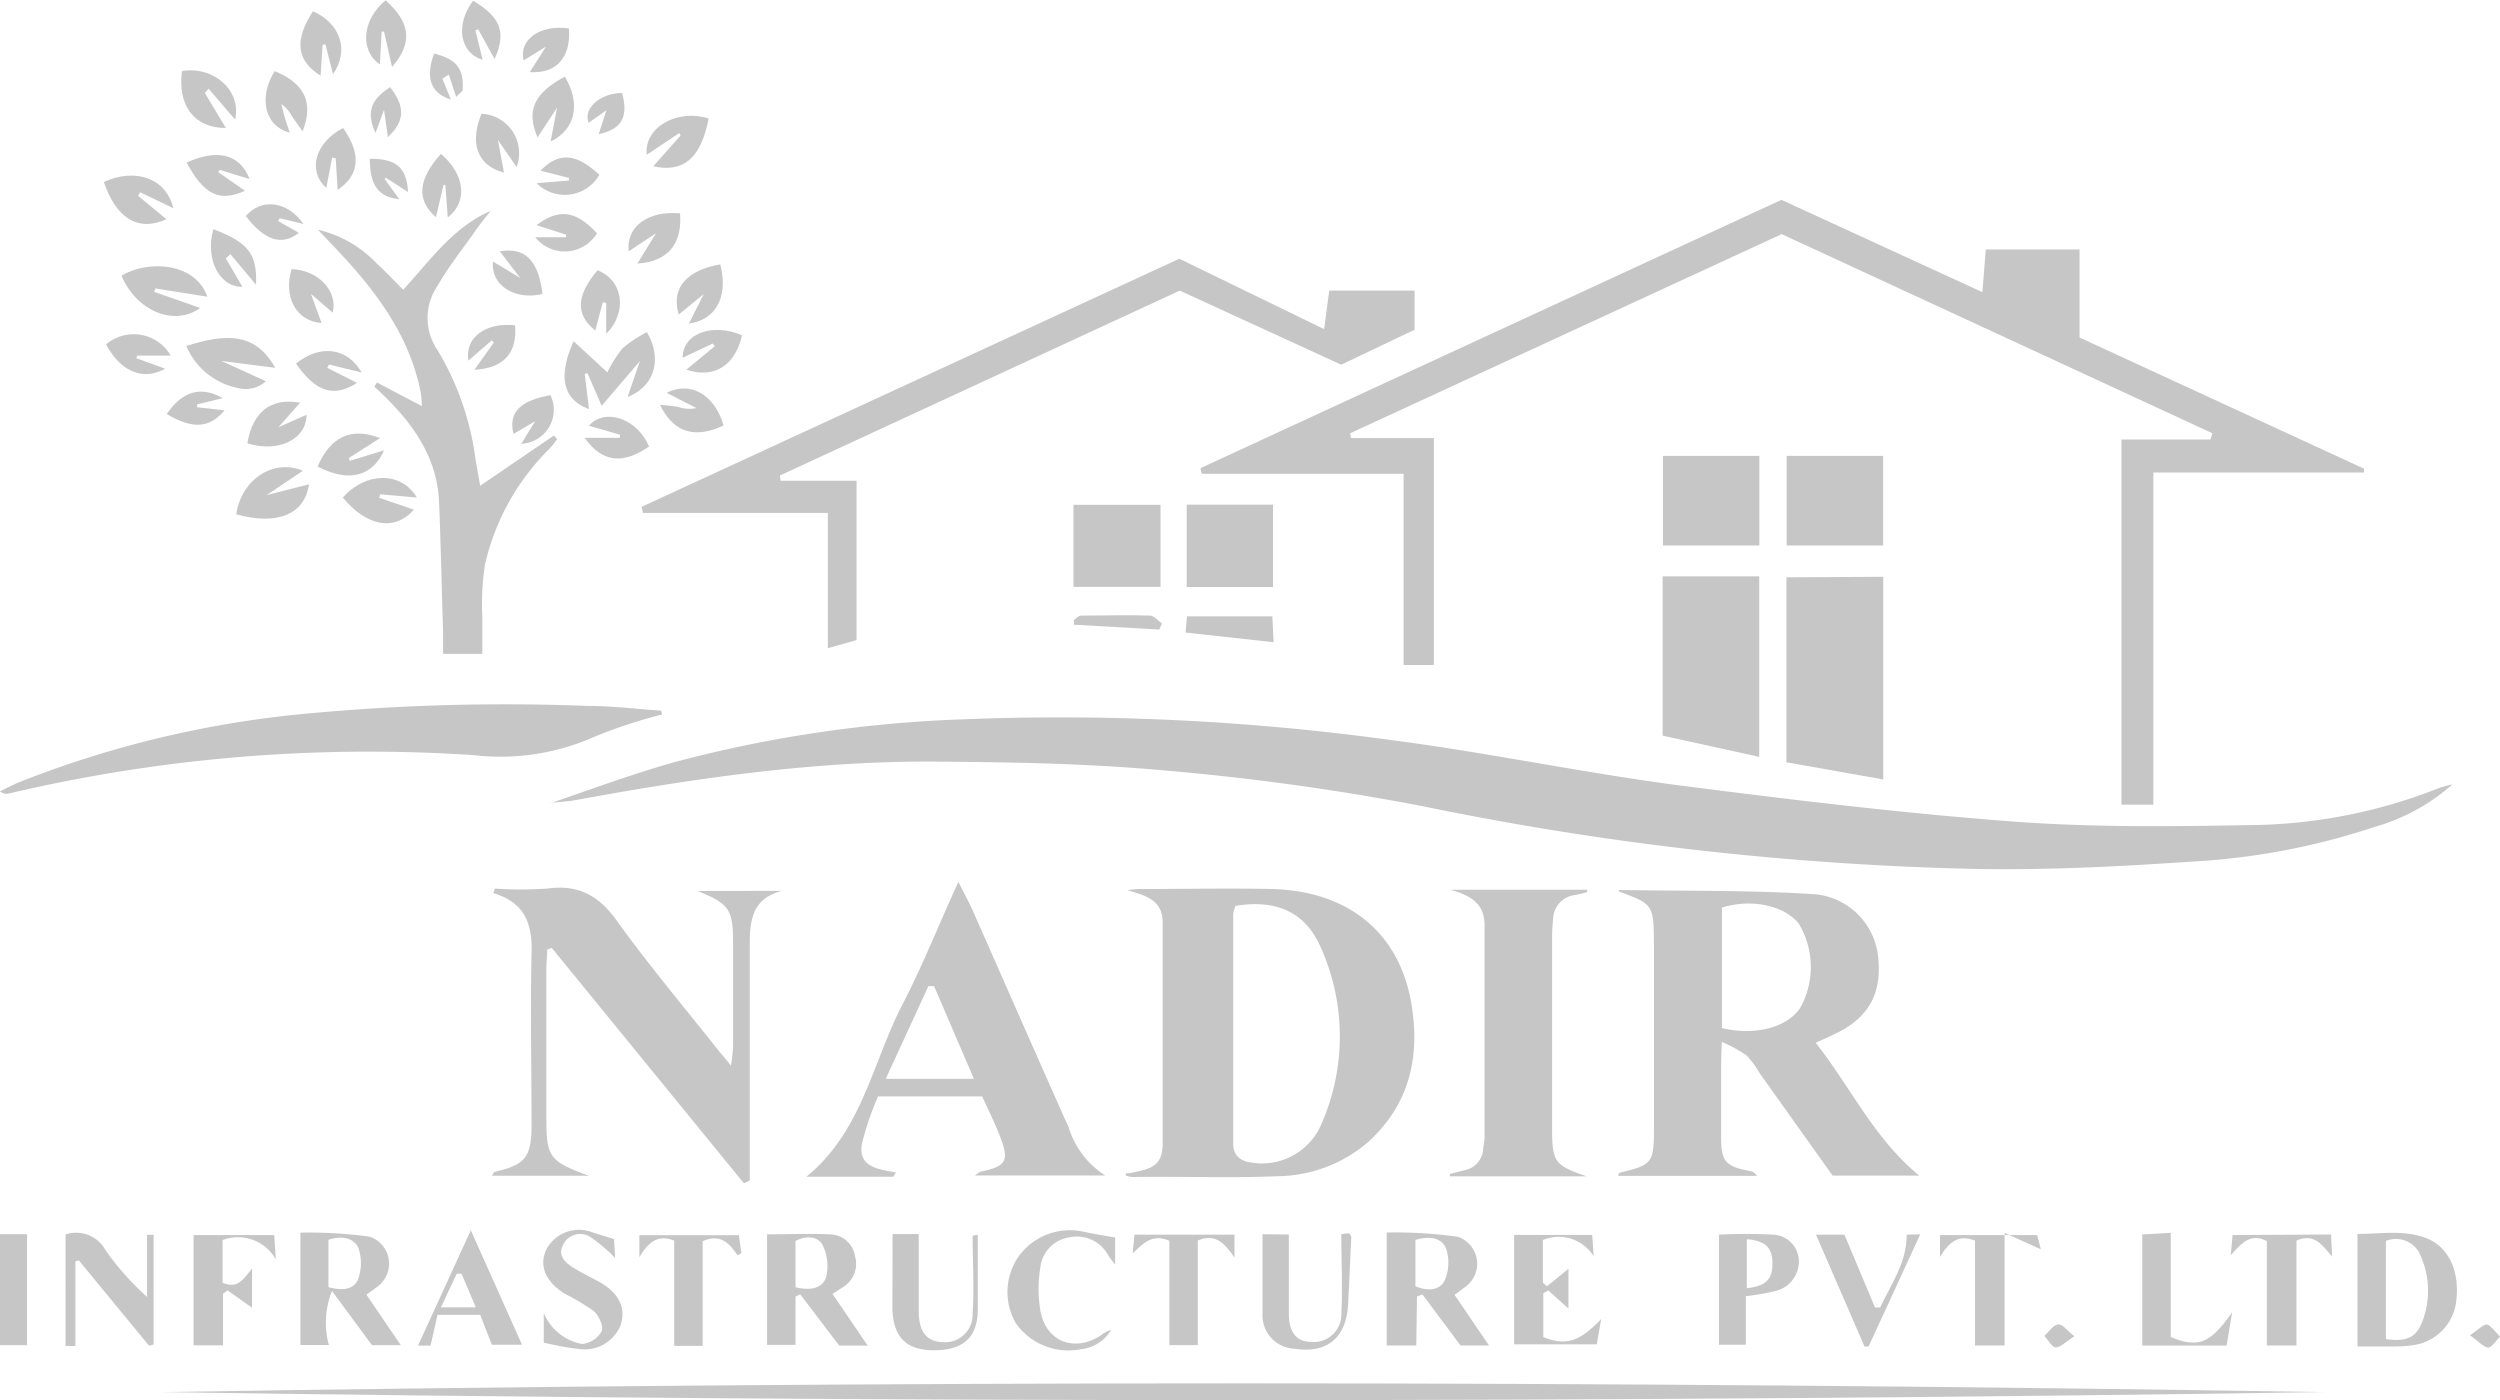 <svg xmlns="http://www.w3.org/2000/svg" viewBox="0 0 175.76 98.44"><defs><style>.cls-1{fill:#c6c6c6;}</style></defs><g id="Layer_2" data-name="Layer 2"><g id="Layer_1-2" data-name="Layer 1"><path class="cls-1" d="M38.73,56.46c2.91-1,5.78-2.06,8.73-2.89a90.81,90.81,0,0,1,20.29-3A170.9,170.9,0,0,1,97.58,52c6.84.88,13.6,2.31,20.43,3.21,7.79,1,15.6,1.95,23.43,2.54,5.51.42,11.06.36,16.58.26a36.91,36.91,0,0,0,13.51-2.63,8.29,8.29,0,0,1,.89-.24h0a14,14,0,0,1-5.49,3A49.12,49.12,0,0,1,154,60.58c-5,.34-10.09.6-15.13.51a215.62,215.62,0,0,1-38.8-4.4,174.48,174.48,0,0,0-18.51-2.55c-5.41-.49-10.87-.56-16.31-.6-8.37,0-16.62,1.21-24.84,2.72-.56.1-1.13.12-1.7.18Z"/><path class="cls-1" d="M139.37,20.54l.24-3h6.59v6.19l20,9.22,0,.27H151.39V56.57h-2.24V30.9h6.25l.14-.44-30.28-14-30.34,14,.06.34h5.83V46.75H98.68V33.31H84.49l-.09-.4,40.84-18.86Z"/><path class="cls-1" d="M113.81,62.67s0-.1,0-.1c4.6.08,9.21,0,13.8.3a4.92,4.92,0,0,1,4.43,4.39c.29,2.67-.72,4.4-3.25,5.53l-1.14.52c2.47,3.14,4.11,6.74,7.28,9.34h-6.09l-5.13-7.2a6.63,6.63,0,0,0-.93-1.26,10.26,10.26,0,0,0-1.73-.94C121,74.34,121,75,121,75.7c0,1.4,0,2.8,0,4.21,0,1.78.31,2.09,2.07,2.43a.61.61,0,0,1,.44.33h-9.74c0-.08.05-.21.09-.22,2.31-.56,2.41-.68,2.42-3.09,0-4.35,0-8.69,0-13C116.25,63.58,116.24,63.58,113.81,62.67Zm7.25,9.61c2.4.56,4.63-.07,5.52-1.45a5.92,5.92,0,0,0-.11-5.88c-1-1.28-3.32-1.8-5.41-1.14Z"/><path class="cls-1" d="M79.16,82.49c.28,0,.57-.08.86-.14,1.24-.25,1.71-.71,1.72-1.94,0-5.18,0-10.35,0-15.53,0-1.67-1.24-1.91-2.48-2.3a7.45,7.45,0,0,1,.94-.08c3.07,0,6.15-.06,9.22,0,5.31.14,8.87,3,9.77,7.86.68,3.73,0,7.16-2.94,9.87a9.87,9.87,0,0,1-6.39,2.46c-3.42.15-6.85,0-10.28.06a1.77,1.77,0,0,1-.44-.11Zm7.7-18.8a2.27,2.27,0,0,0-.16.55q0,8.08,0,16.17c0,.84.52,1.24,1.33,1.33a4.53,4.53,0,0,0,4.85-2.67,15.29,15.29,0,0,0-.1-12.63C91.68,64.07,89.64,63.22,86.86,63.69Z"/><path class="cls-1" d="M58.2,45.57V36.06h-13l-.09-.43L82.91,18.19l10.18,4.95.36-2.71h6v2.75l-5.16,2.46L82.94,20.43l-28.11,13,.05.37h5.34V45Z"/><path class="cls-1" d="M55,62.63c-2.12.51-2.3,2.11-2.29,3.83V83l-.41.19L38.79,66.64l-.32.12c0,.45-.06.91-.06,1.36V78.66c0,2.69.23,3,3,4H34.59c.09-.14.12-.26.17-.27,2.15-.5,2.6-1,2.61-3.24,0-4-.09-8.08,0-12.11.07-2.11-.49-3.6-2.69-4.25l.11-.32a26.71,26.71,0,0,0,3.69,0c2.28-.32,3.73.58,5,2.42,2.17,3,4.59,5.89,6.91,8.81.26.34.55.65,1,1.22a12.87,12.87,0,0,0,.15-1.37c0-2.41,0-4.83,0-7.24s-.29-2.77-2.49-3.67Z"/><path class="cls-1" d="M163.38,97.87q-76,1.13-152,0Q87.36,96.64,163.38,97.87Z"/><path class="cls-1" d="M62.8,82.73H56.69c3.92-3.19,4.63-8,6.76-12.12C64.86,67.9,66,65,67.38,62c.42.85.75,1.44,1,2,2.25,5.09,4.49,10.2,6.76,15.28a6.14,6.14,0,0,0,2.56,3.36H68.54c.19-.12.29-.24.42-.27,1.77-.37,2-.74,1.38-2.39-.38-1-.84-1.91-1.29-2.9H61.73a21,21,0,0,0-1.14,3.35c-.27,1.63,1.16,1.77,2.4,2Zm2.87-13.4-.4,0-3,6.52h6.2Z"/><path class="cls-1" d="M46.55,50.23a35.7,35.7,0,0,0-4.72,1.55,16.26,16.26,0,0,1-8.53,1.31A110.33,110.33,0,0,0,.61,55.79.68.68,0,0,1,0,55.63c.53-.25,1-.51,1.58-.73a73.13,73.13,0,0,1,20.31-4.76,148.93,148.93,0,0,1,19.47-.51c1.71,0,3.41.22,5.11.33Z"/><path class="cls-1" d="M22.35,16.15a8.25,8.25,0,0,1,4.13,2.37c.61.55,1.17,1.16,1.87,1.85,1.9-2.07,3.51-4.4,6.14-5.54h0c-.4.52-.81,1-1.19,1.57-.86,1.21-1.79,2.39-2.53,3.68a4,4,0,0,0,0,4.55,19.89,19.89,0,0,1,2.66,7.66c.1.59.21,1.18.33,1.86l5.18-3.53.23.25a7,7,0,0,1-.59.73,16.64,16.64,0,0,0-4.48,8.07,17.8,17.8,0,0,0-.19,3.66c0,.83,0,1.66,0,2.64H31.15c0-.54,0-1,0-1.47-.09-3.07-.16-6.13-.28-9.19s-1.76-5.44-3.9-7.51c-.21-.21-.43-.41-.65-.61l.18-.3,3.16,1.66a7.28,7.28,0,0,0-.09-1c-.73-3.67-2.78-6.59-5.23-9.29-.65-.71-1.32-1.41-2-2.12Z"/><path class="cls-1" d="M111.54,82.7h-9.61l0-.17,1-.25a1.62,1.62,0,0,0,1.34-1.43c0-.27.09-.53.1-.79,0-5,0-10,0-15,0-1.65-1.1-2.11-2.39-2.51h9.6l0,.17a8.34,8.34,0,0,1-.83.2,1.74,1.74,0,0,0-1.56,1.69,11.5,11.5,0,0,0-.07,1.31c0,4.47,0,8.94,0,13.41C109.12,81.71,109.29,81.92,111.54,82.7Z"/><path class="cls-1" d="M132.4,40.55V54.8l-6.81-1.21v-13Z"/><path class="cls-1" d="M116.89,40.52h6.79V53.21l-6.79-1.49Z"/><path class="cls-1" d="M123.69,32.05v6.3h-6.78v-6.3Z"/><path class="cls-1" d="M132.39,32.05v6.3h-6.78v-6.3Z"/><path class="cls-1" d="M81.59,35.49v5.77H75.47V35.49Z"/><path class="cls-1" d="M89.5,35.48v5.79H83.43V35.48Z"/><path class="cls-1" d="M99.57,94.59H97.49V86.65a32.09,32.09,0,0,1,5,.3,2,2,0,0,1,.63,3.44c-.23.19-.48.36-.86.64l2.42,3.56h-2L100,91l-.38.15Zm-.06-7.42v3.26c.9.38,1.74.28,2.07-.44a3.15,3.15,0,0,0,.09-2.2C101.36,87,100.49,86.88,99.51,87.17Z"/><path class="cls-1" d="M26.15,94.57l-2.81-3.81a6,6,0,0,0-.22,3.8h-2v-7.9a31.62,31.62,0,0,1,4.86.28,2,2,0,0,1,.65,3.44c-.22.19-.48.35-.87.64l2.42,3.55Zm-3.06-7.41v3.33c1,.28,1.81.17,2.09-.58a3.23,3.23,0,0,0,0-2.21C24.83,87,24,86.87,23.09,87.16Z"/><path class="cls-1" d="M61,94.6H59L56.26,91l-.33.15v3.4h-2V86.78c1.47,0,2.95-.07,4.43,0a1.81,1.81,0,0,1,1.75,1.53,1.91,1.91,0,0,1-.85,2.18l-.73.48Zm-5.07-4.1c1.06.25,1.92.09,2.16-.76a3.32,3.32,0,0,0-.25-2.19c-.34-.65-1.14-.7-1.91-.31Z"/><path class="cls-1" d="M165.74,94.66V86.75c1.67,0,3.28-.3,4.82.29s2.37,2.24,2.13,4.37a3.52,3.52,0,0,1-3.05,3.16,8.24,8.24,0,0,1-1.31.09C167.46,94.67,166.59,94.66,165.74,94.66Zm2-.52c1.46.22,2.15-.12,2.57-1.26a6,6,0,0,0-.09-4.49,1.87,1.87,0,0,0-2.48-1.15Z"/><path class="cls-1" d="M106.45,86.82h5.49l.1,1.5a2.89,2.89,0,0,0-3.57-1.14v3l.29.25,1.51-1.23V92l-1.42-1.28-.35.2V94c1.55.63,2.54.35,4.07-1.27l-.31,1.78h-5.81Z"/><path class="cls-1" d="M4.61,86.79a2.34,2.34,0,0,1,2.8,1.09,19.49,19.49,0,0,0,2.93,3.3V86.81l.46,0v7.71l-.32.09-4.94-6-.24.07v5.95l-.69,0Z"/><path class="cls-1" d="M122.74,91.13v3.41h-1.89V86.8a37.34,37.34,0,0,1,3.81,0,1.89,1.89,0,0,1,1.81,1.91,2.15,2.15,0,0,1-1.71,2.07A20,20,0,0,1,122.74,91.13Zm.07-4v3.44c1.36-.16,1.8-.64,1.8-1.74S124.15,87.24,122.81,87.12Z"/><path class="cls-1" d="M38.23,94.4V92.32a3.66,3.66,0,0,0,2.69,2.17,1.79,1.79,0,0,0,1.38-.9c.15-.33-.19-1.1-.55-1.41a15.06,15.06,0,0,0-2-1.2c-1.41-.86-1.88-2-1.33-3.16a2.61,2.61,0,0,1,3.29-1.16l1.46.45.08,1.33a12,12,0,0,0-1.61-1.38,1.34,1.34,0,0,0-2,.35c-.51.86.1,1.38.79,1.79s1.24.66,1.84,1c1.32.8,1.78,1.87,1.32,3.06a2.73,2.73,0,0,1-3,1.56C39.79,94.74,39,94.56,38.23,94.4Z"/><path class="cls-1" d="M78.4,87v1.9a6.3,6.3,0,0,1-.49-.65A2.5,2.5,0,0,0,75.14,87a2.39,2.39,0,0,0-2,2.12,9.16,9.16,0,0,0,0,3c.37,2.2,2.4,3,4.29,1.74a1.82,1.82,0,0,1,.69-.36,2.83,2.83,0,0,1-2.17,1.36A4.5,4.5,0,0,1,71.4,93a4.39,4.39,0,0,1,.25-4.72,4.45,4.45,0,0,1,4.68-1.65C77,86.76,77.65,86.88,78.4,87Z"/><path class="cls-1" d="M19.28,86.83l.11,1.71a3.05,3.05,0,0,0-3.74-1.36v3c1.09.47,1.49-.3,2.07-1v2.76L16,90.72l-.32.23v3.63H13.61V86.83Z"/><path class="cls-1" d="M90.61,86.79c0,2,0,3.76,0,5.55,0,1.33.54,2,1.57,2a1.93,1.93,0,0,0,2.12-1.87c.1-1.87,0-3.74,0-5.71l.55-.06c.07.12.15.19.15.26-.07,1.57-.14,3.14-.22,4.7-.12,2.39-1.47,3.52-3.8,3.16a2.35,2.35,0,0,1-2.22-2.47c0-1.83,0-3.66,0-5.58Z"/><path class="cls-1" d="M152.61,94c1.93.8,2.8.45,4.32-1.75l-.39,2.35h-5.93V86.79l2-.12Z"/><path class="cls-1" d="M62.75,86.76h1.84c0,1.83,0,3.61,0,5.39,0,1.51.56,2.16,1.69,2.21a1.94,1.94,0,0,0,2.1-2c.12-1.78,0-3.57,0-5.49l.36-.06c0,1.79,0,3.53,0,5.26,0,1.92-1,2.84-3,2.86s-2.91-.88-3-2.84c0-.17,0-.35,0-.53Z"/><path class="cls-1" d="M45,25.37l-2.7,3.16-1-2.3-.19.07.3,2.46c-1.83-.66-2.21-2.27-1.08-4.77l2.37,2.19a9,9,0,0,1,1.07-1.7,9.39,9.39,0,0,1,1.71-1.13c1.11,1.89.53,3.83-1.36,4.56L45,25.35Z"/><path class="cls-1" d="M86.79,86.8v1.61c-.7-1-1.32-1.72-2.58-1.2v7.36h-2V87.23c-1.19-.52-1.84.18-2.58.89l.13-1.32Z"/><path class="cls-1" d="M51.86,88.26c-.58-.85-1.22-1.56-2.46-1v7.36h-2V87.22c-1.15-.46-1.8.09-2.45,1.16V86.84h7l.17,1.26Z"/><path class="cls-1" d="M33.1,86.49l3.6,8.05H34.58l-.82-2.1h-3l-.49,2.16h-.88ZM31,91.91h2.45l-1-2.36h-.34Z"/><path class="cls-1" d="M140.93,94.59h-2.08V87.22c-1.16-.46-1.81.09-2.46,1.14V86.83h6.83l.26,1-2.55-1.15Z"/><path class="cls-1" d="M163.88,86.79l.08,1.56c-.72-.85-1.27-1.68-2.51-1.13v7.37h-2.08V87.25c-1.09-.56-1.73.06-2.54,1l.13-1.42Z"/><path class="cls-1" d="M135,86.78l-3.63,7.88h-.29l-3.41-7.86h2c.72,1.7,1.43,3.41,2.15,5.12l.36,0c.77-1.64,1.87-3.14,1.87-5.12Z"/><path class="cls-1" d="M0,86.77H1.9v7.8H0Z"/><path class="cls-1" d="M15.51,25.35l3.18,1.45a2.11,2.11,0,0,1-2,.47,5,5,0,0,1-3.59-2.94c3.24-1.06,5-.68,6.25,1.53l-3.81-.49Z"/><path class="cls-1" d="M14.58,20.86l-3.65-.58-.09.24,3.23,1.13c-1.81,1.33-4.48.22-5.53-2.27C10.43,18.25,13.74,18.46,14.58,20.86Z"/><path class="cls-1" d="M18.66,34.83l3.06-.78c-.3,2.14-2.26,2.9-5.11,2.11.35-2.44,2.61-3.95,4.68-3.06l-2.61,1.75Z"/><path class="cls-1" d="M26.66,35l2.44.83c-1.38,1.56-3.32,1.17-5-.85,1.58-1.8,4.1-1.87,5.21,0l-2.58-.23Z"/><path class="cls-1" d="M14.4,6.53,15.88,9c-2.25,0-3.4-1.6-3.09-4C15,4.61,17,6.36,16.53,8.41L14.67,6.24Z"/><path class="cls-1" d="M49.82,8.33c-.54,2.76-1.73,3.84-3.89,3.36l1.92-2.17-.1-.16-2.28,1.52C45.26,9,47.55,7.62,49.82,8.33Z"/><path class="cls-1" d="M9.7,13.76l2,1.65c-2,.92-3.55-.09-4.4-2.62,2.22-1,4.37-.28,4.89,1.85L9.86,13.52Z"/><path class="cls-1" d="M83.35,44.47l.1-1.14h6l.09,1.82Z"/><path class="cls-1" d="M19.45,30.09l2.1-.93c0,1.73-2,2.7-4.16,2,.37-2.18,1.62-3.22,3.71-2.85l-1.63,1.84-.12.05Z"/><path class="cls-1" d="M27,31.66c-.83,1.88-2.54,2.26-4.67,1.14.88-2.07,2.34-2.8,4.39-2l-2.2,1.4.07.2Z"/><path class="cls-1" d="M22.68,3.15l-.14,2.17C20.82,4.25,20.69,2.82,22,.79c1.91.84,2.59,2.75,1.41,4.42l-.53-2.09Z"/><path class="cls-1" d="M49.53,20.63l-1.81,1.48c-.56-1.84.56-3.12,2.92-3.52.57,2.25-.29,3.9-2.2,4.15l1.07-2.13c0-.05.08-.1.07-.1A1,1,0,0,1,49.53,20.63Z"/><path class="cls-1" d="M21.27,9.23c-.33-.47-.56-.78-.77-1.1a2.27,2.27,0,0,0-.72-.81c.09.34.17.69.26,1s.21.63.33,1C18.61,8.89,18.16,6.85,19.31,5,21.39,5.85,22.08,7.2,21.27,9.23Z"/><path class="cls-1" d="M27.56,4.71,27,2.22l-.17,0-.12,2.31c-1.46-1-1.23-3.17.4-4.51C28.85,1.58,29.05,3,27.56,4.71Z"/><path class="cls-1" d="M46.1,16.41l-1.9,1.26C44,15.94,45.56,14.79,47.81,15c.17,2.12-.83,3.39-3,3.53l1.3-2.12.05,0Z"/><path class="cls-1" d="M46.4,28.45c.56.07,1,.09,1.32.17a2.41,2.41,0,0,0,1.24.07l-2.09-1.07c1.69-.86,3.38.15,4,2.29C48.87,30.86,47.34,30.42,46.4,28.45Z"/><path class="cls-1" d="M41.1,30.78h2.48l0-.22-2.18-.63c1.14-1.29,3.41-.5,4.23,1.46C43.81,32.66,42.34,32.53,41.1,30.78Z"/><path class="cls-1" d="M35,9.81l.43,2.32C33.57,11.65,33,10.08,33.85,8a2.77,2.77,0,0,1,2.47,3.74L35,9.83a1.06,1.06,0,0,0,0-.12S35,9.76,35,9.81Z"/><path class="cls-1" d="M50.11,24.15l-2.12,1c0-1.71,2.1-2.47,4.18-1.58-.47,2.09-1.93,3.09-3.92,2.42l2-1.65Z"/><path class="cls-1" d="M39.24,7.45,37.79,9.66c-.82-1.91-.23-3.12,1.92-4.27,1.13,1.86.77,3.72-1,4.56l.48-2.51Z"/><path class="cls-1" d="M13.12,11.43c2.2-1,3.75-.58,4.43,1.16l-2.11-.65-.09.17,1.87,1.3C15.43,14.23,14.34,13.69,13.12,11.43Z"/><path class="cls-1" d="M25.43,26.19l-2.3-.56-.12.23,2.09,1.06c-1.66,1.06-2.91.62-4.29-1.36C22.47,24.21,24.4,24.4,25.43,26.19Z"/><path class="cls-1" d="M31,10.82c1.69,1.44,1.91,3.36.48,4.47L31.31,13h-.13l-.53,2.27C29.25,14.06,29.39,12.6,31,10.82Z"/><path class="cls-1" d="M11.61,25.92c-1.57.88-3.15.18-4.15-1.71A3,3,0,0,1,12,25H9.66l-.09.18Z"/><path class="cls-1" d="M42.62,23.46V21.3l-.24-.06-.53,2C40.43,22.1,40.52,20.79,42,19,43.77,19.66,44.18,21.91,42.62,23.46Z"/><path class="cls-1" d="M15,16.11c2.46.95,3.09,1.73,3,3.91L16.2,17.87l-.33.29,1.17,2C15.44,20.21,14.4,18.22,15,16.11Z"/><path class="cls-1" d="M23.35,11.08l-.41,2.13C21.59,12,22.17,10,24.12,9c1.27,1.8,1.2,3.28-.38,4.35l-.14-2.22Z"/><path class="cls-1" d="M21.84,20.61l.77,2.1c-1.79-.12-2.7-1.84-2.11-3.79,1.92.07,3.26,1.58,2.89,3.06l-1.57-1.35,0-.05Z"/><path class="cls-1" d="M36.59,19.56l-1.45-1.89c1.8-.31,2.72.66,3,3-2,.47-3.67-.66-3.48-2.28l2,1.2Z"/><path class="cls-1" d="M33.26.05c1.92,1.14,2.37,2.22,1.51,4.1L33.62,2.06l-.2.07.51,2.07C32.31,3.73,32,1.72,33.26.05Z"/><path class="cls-1" d="M40,12.51,38,12c1.32-1.34,2.5-1.22,4.14.29a2.8,2.8,0,0,1-4.41.59L40,12.69Z"/><path class="cls-1" d="M37.72,15.83c1.6-1.21,2.79-1,4.25.57a2.65,2.65,0,0,1-4.34.28H39.8l0-.18Z"/><path class="cls-1" d="M38.45,3.24l-1.63,1C36.44,2.79,38,1.7,40,2c.15,2-.85,3.2-2.76,3.07l1.21-1.89,0,0Z"/><path class="cls-1" d="M33.35,26l1.37-1.92-.15-.15-1.64,1.42c-.27-1.61,1.21-2.71,3.28-2.48C36.37,24.77,35.47,25.88,33.35,26Z"/><path class="cls-1" d="M21.34,15.75l-1.68-.41-.11.2,1.46.83c-1.2.94-2.41.54-3.73-1.18C18.37,13.92,20.19,14.11,21.34,15.75Z"/><path class="cls-1" d="M37.66,29.59l-1.56.92c-.36-1.51.44-2.33,2.6-2.73a2.39,2.39,0,0,1-2.05,3.42l1-1.63,0,0Z"/><path class="cls-1" d="M11.72,29.11c1.09-1.6,2.39-2,3.94-1.12l-1.8.44,0,.2,1.93.22C14.72,30.12,13.53,30.18,11.72,29.11Z"/><path class="cls-1" d="M31.1,5.54,31.7,7c-1.44-.46-1.81-1.54-1.18-3.24,1.6.41,2.12,1.09,2,2.61l-.45.44-.52-1.57Z"/><path class="cls-1" d="M26,11.16c1.89,0,2.58.61,2.69,2.34l-1.56-1-.1.07L28.07,14C26.58,13.86,26,13,26,11.16Z"/><path class="cls-1" d="M42.67,7.72l-1.28.91c-.41-.91.69-2.08,2.35-2.09.44,1.66,0,2.55-1.65,2.89l.56-1.73Z"/><path class="cls-1" d="M81.5,44.26l-6-.34,0-.33c.16-.11.32-.3.48-.31,1.63,0,3.25-.06,4.87,0,.29,0,.56.36.84.56Z"/><path class="cls-1" d="M27.43,6.13c1.06,1.38,1.05,2.37-.16,3.51L27,7.72l-.6,1.63C25.74,7.91,26.05,7,27.43,6.13Z"/><path class="cls-1" d="M145.84,93.94c-.6.39-1,.8-1.3.79s-.54-.52-.81-.81c.31-.28.58-.73.93-.8S145.27,93.52,145.84,93.94Z"/><path class="cls-1" d="M173.65,93.87c.59-.39,1-.82,1.22-.75s.6.54.89.85c-.28.27-.58.78-.85.77S174.23,94.3,173.65,93.87Z"/><path class="cls-1" d="M38.71,56.44c-.1.05-.2.11,0,0h.06Z"/><path class="cls-1" d="M34.74,14.55l-.26.27h0l.26-.26Z"/><path class="cls-1" d="M172.42,55.14h0Z"/><path class="cls-1" d="M34.75,14.57v0Z"/><path class="cls-1" d="M22.37,16.13l0,0Z"/><path class="cls-1" d="M45,25.37v0Z"/><path class="cls-1" d="M15.51,25.35v0Z"/><path class="cls-1" d="M18.66,34.83l0,0Z"/><path class="cls-1" d="M19.45,30.09l-.1.07.12-.05Z"/><path class="cls-1" d="M49.53,20.63a1,1,0,0,0,0-.12s0,0-.07.1Z"/><polygon class="cls-1" points="46.1 16.41 46.13 16.36 46.08 16.39 46.1 16.41"/><path class="cls-1" d="M35,9.81c0-.05-.07-.11-.07-.1a1.06,1.06,0,0,1,0,.12Z"/><path class="cls-1" d="M39.24,7.45h0Z"/><polygon class="cls-1" points="21.84 20.61 21.8 20.58 21.82 20.63 21.84 20.61"/><path class="cls-1" d="M36.59,19.56h0Z"/><polygon class="cls-1" points="38.45 3.24 38.47 3.19 38.43 3.22 38.45 3.24"/><polygon class="cls-1" points="37.66 29.59 37.69 29.53 37.64 29.57 37.66 29.59"/><path class="cls-1" d="M42.67,7.72l0,0Z"/></g></g></svg>